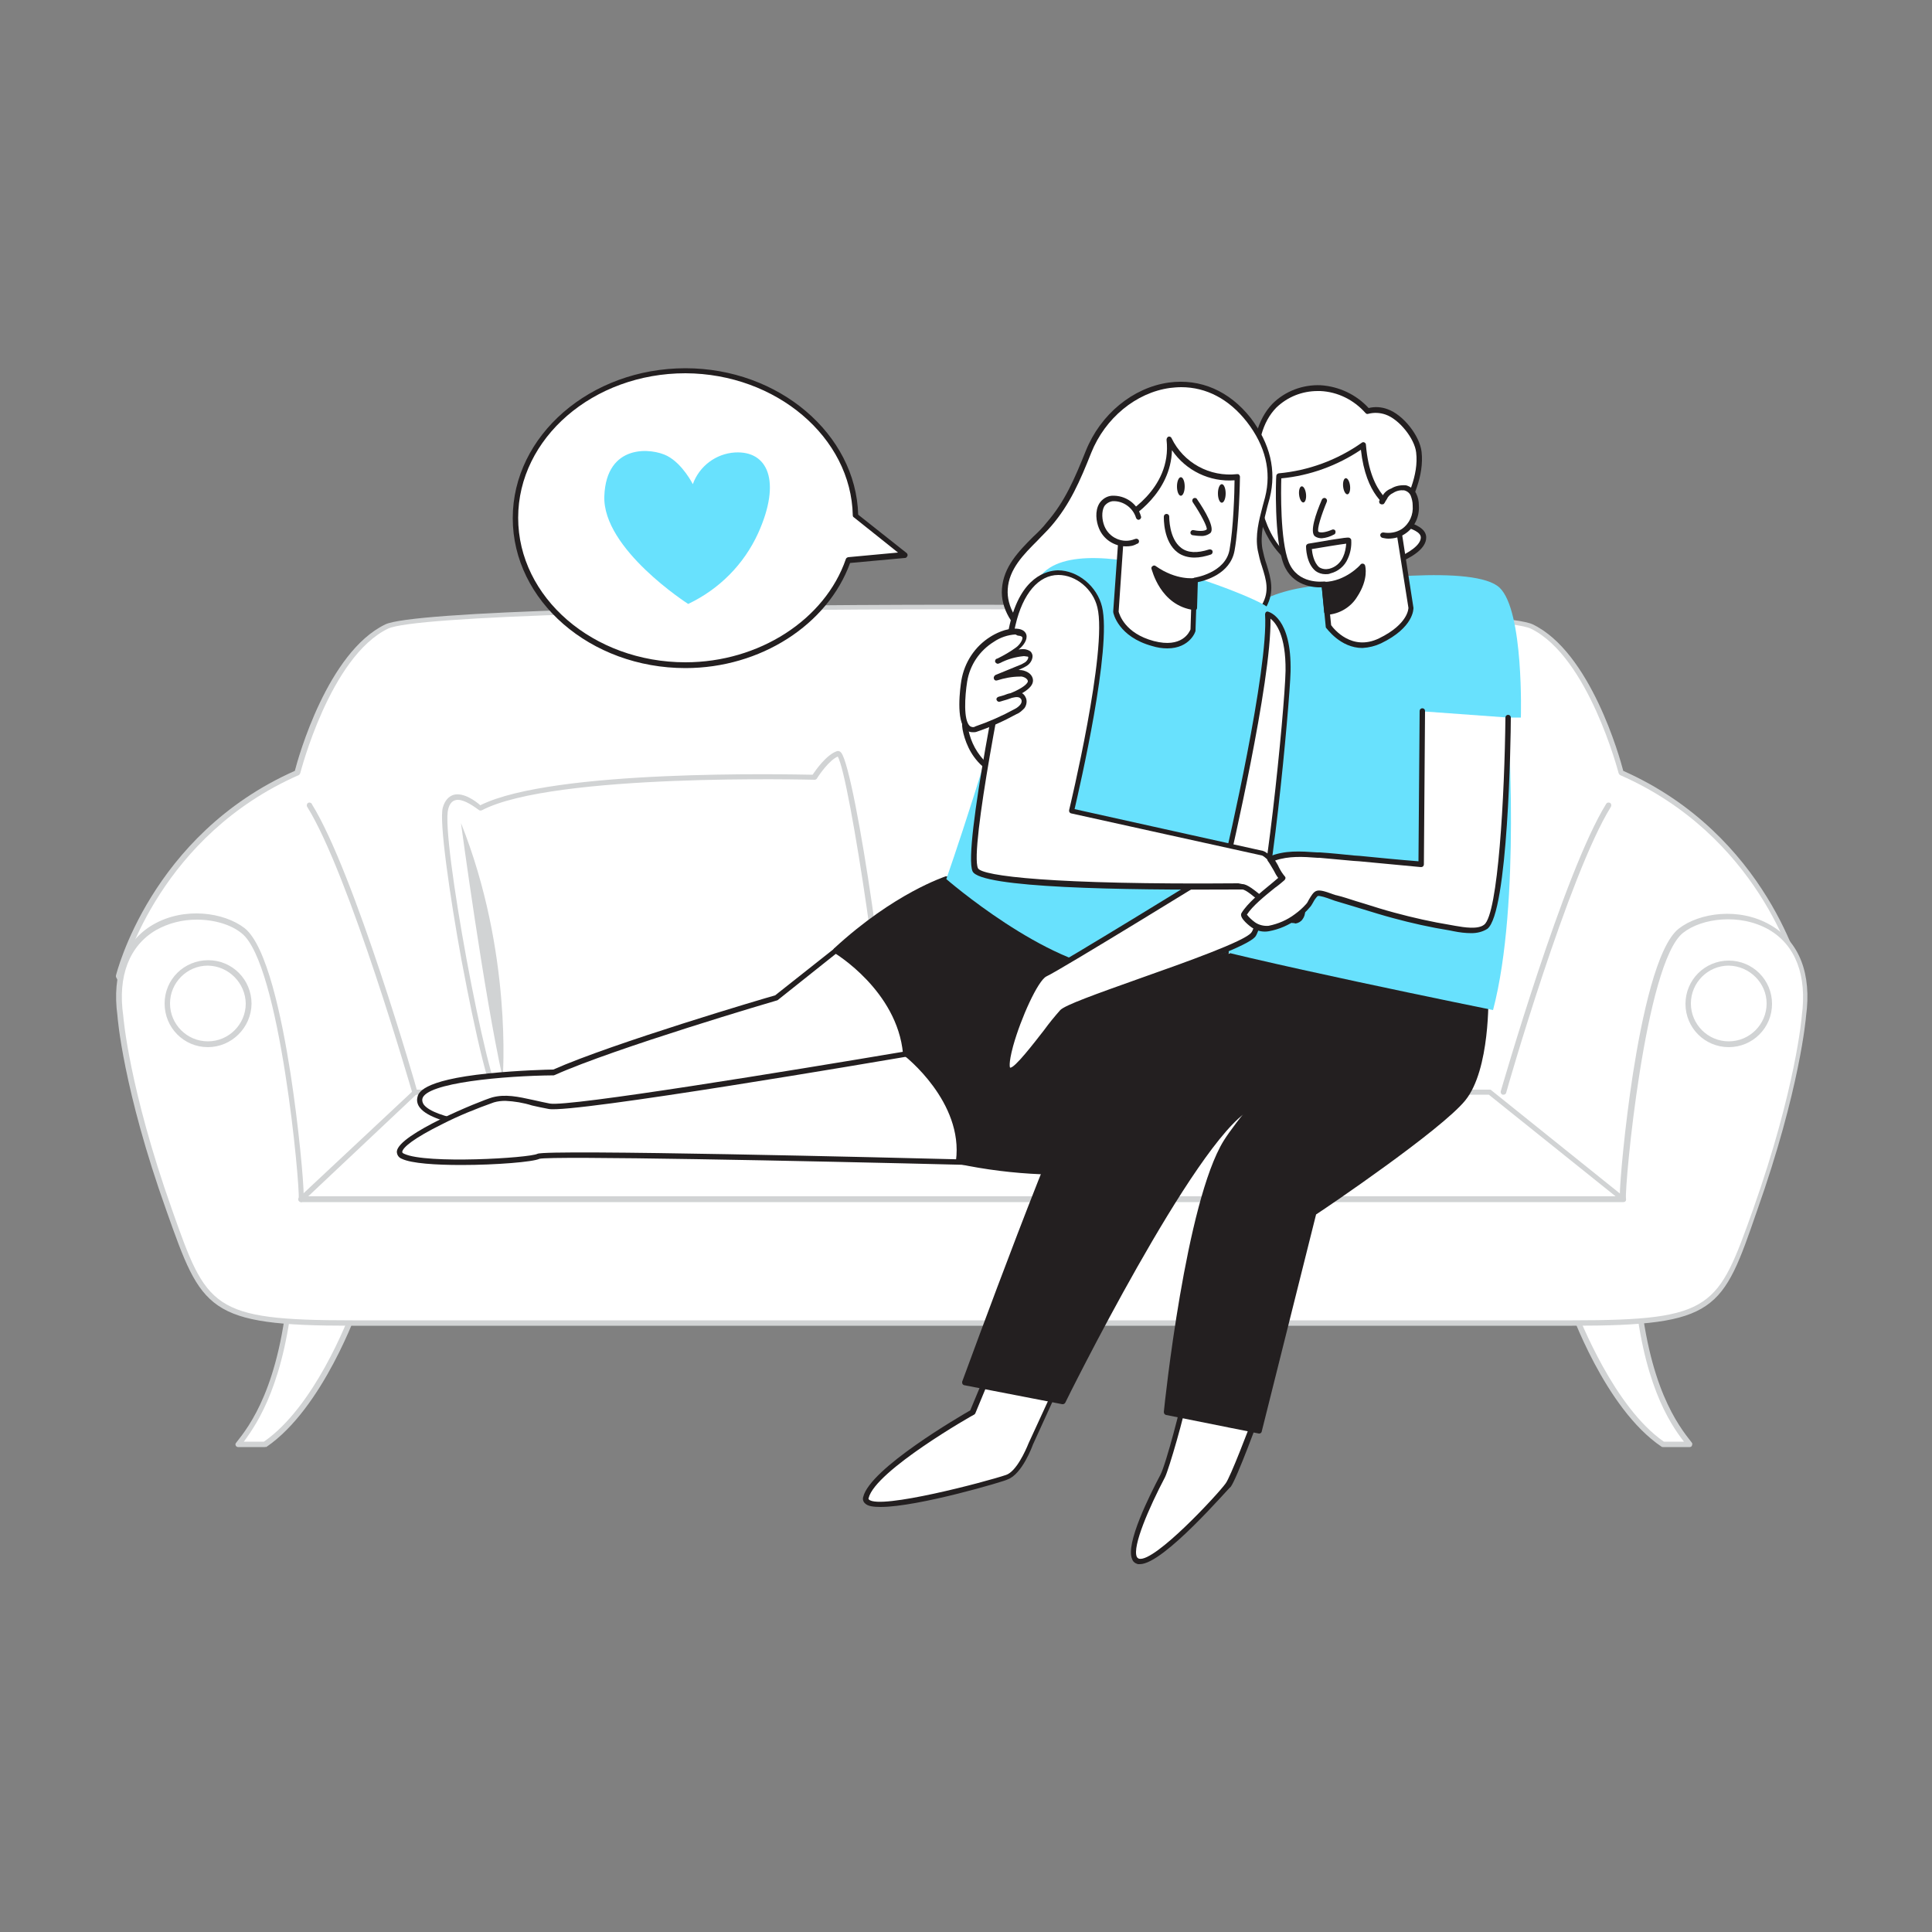 <svg transform="scale(1)" version="1.1" id="t8sMNAXJEg" xmlns="http://www.w3.org/2000/svg" xmlns:xlink="http://www.w3.org/1999/xlink" x="0px" y="0px" viewBox="0 0 500 500" xml:space="preserve" class="pbimage_pbimage__wrapper__image__0LEis false"><rect x="0" y="0" width="500" height="500" fill="#808080" stroke="none"/><title>Couple 2</title><style type="text/css"> .st0{fill:#FFFFFF;} .st1{fill:#D1D3D4;} .st2{fill:#231F20;} .st3{fill:#68E1FD;}
 .st3{fill:#68E1FD;}
 .st2{fill:#231F20;}
 .st1{fill:#D1D3D4;}
 .st0{fill:#FFFFFF;}</style><g id="Sofa"><path class="st0" d="M419.6,200c0,0-7.6-30.3-23.1-37.8c-14-6.8-282.5-6.8-296.4,0C84.6,169.7,77,200,77,200
		c-37.8,16.6-46.2,52.7-46.2,52.7l33.5,65.5h368l33.5-65.5C465.8,252.7,457.4,216.6,419.6,200z" fill="#FFFFFF"></path><path class="st1" d="M432.3,318.9h-368c-0.3,0-0.5-0.1-0.6-0.4L30.1,253c-0.1-0.1-0.1-0.3-0.1-0.5c0.1-0.4,8.9-36.4,46.3-53
		c0.9-3.5,8.5-30.7,23.4-37.9c13.9-6.8,283.2-6.8,297,0c14.9,7.2,22.5,34.4,23.4,37.9c37.4,16.6,46.2,52.7,46.3,53
		c0,0.2,0,0.3-0.1,0.5l-33.5,65.5C432.8,318.8,432.6,318.9,432.3,318.9z M64.7,317.5h367.2l33.2-64.9c-0.8-3.2-10.3-36.4-45.8-52
		c-0.2-0.1-0.3-0.3-0.4-0.5c-0.1-0.3-7.8-30.1-22.7-37.4c-13.8-6.7-282-6.7-295.8,0c-15,7.3-22.6,37.1-22.7,37.4
		c-0.1,0.2-0.2,0.4-0.4,0.5c-35.4,15.6-44.9,48.8-45.8,52L64.7,317.5z" fill="#D1D3D4"></path><path class="st1" d="M389.1,283.3c-0.1,0-0.1,0-0.2,0c-0.4-0.1-0.6-0.5-0.5-0.9c0.2-0.6,16.3-56.7,27.3-74.4c0.2-0.3,0.6-0.4,1-0.2
		c0.3,0.2,0.4,0.6,0.2,1l0,0c-10.9,17.5-27,73.4-27.1,74C389.7,283.1,389.5,283.3,389.1,283.3z" fill="#D1D3D4"></path><path class="st0" d="M430.4,373.8h6.9c-4.2-5.4-11.6-15.8-13.7-42l-17,5.7C406.6,337.4,415.8,363.8,430.4,373.8z" fill="#FFFFFF"></path><path class="st1" d="M437.3,374.5h-6.9c-0.1,0-0.3,0-0.4-0.1c-14.7-9.9-23.7-35.6-24.1-36.7c-0.1-0.4,0.1-0.8,0.4-0.9c0,0,0,0,0,0
		l17-5.7c0.4-0.1,0.8,0.1,0.9,0.4c0,0.1,0,0.1,0,0.2c2.2,27.2,10.2,37.3,13.6,41.6c0.2,0.2,0.2,0.5,0.1,0.7
		C437.9,374.3,437.6,374.5,437.3,374.5z M430.6,373.1h5.2c-3.8-4.9-10.8-15.5-12.9-40.3l-15.5,5.1
		C409.1,342,417.8,364.2,430.6,373.1z" fill="#D1D3D4"></path><path class="st0" d="M68.5,373.8h-6.9c4.2-5.4,11.6-15.8,13.7-42l17,5.7C92.3,337.4,83.2,363.8,68.5,373.8z" fill="#FFFFFF"></path><path class="st1" d="M68.5,374.5h-6.9c-0.3,0-0.5-0.2-0.6-0.4c-0.1-0.2-0.1-0.5,0.1-0.7c3.4-4.3,11.4-14.4,13.6-41.6
		c0-0.4,0.4-0.7,0.7-0.6c0.1,0,0.1,0,0.2,0l17,5.7c0.2,0.1,0.3,0.2,0.4,0.4c0.1,0.2,0.1,0.4,0,0.5c-0.4,1.1-9.4,26.7-24.1,36.7
		C68.8,374.4,68.7,374.5,68.5,374.5z M63.1,373.1h5.2c12.9-8.9,21.6-31,23.1-35.2L76,332.7C73.8,357.6,66.8,368.1,63.1,373.1z" fill="#D1D3D4"></path><path class="st0" d="M435,240.9c-10.5,8.2-15.5,67.9-15,69.5H78c0.5-1.6-4.5-61.3-15-69.5c-9.7-7.6-35.5-4.7-31.8,22.1
		c0,0,1.3,18.4,12.6,50.3c9.2,25.8,10.5,29.2,47.4,29.2h315.7c36.8,0,38.2-3.4,47.4-29.2c11.3-31.8,12.6-50.2,12.6-50.2
		C470.6,236.1,444.8,233.3,435,240.9z" fill="#FFFFFF"></path><path class="st1" d="M406.9,343.1H91.1c-37.5,0-38.9-4-48-29.7c-11.3-31.6-12.7-50.3-12.7-50.5c-1.5-10.9,1.8-19.3,9.2-23.6
		c8.1-4.7,18.4-3.2,23.7,0.9c5.7,4.5,9.6,22.9,11.9,37.7c2.1,13.6,3.4,27.9,3.4,31.7h340.6c0-3.8,1.3-18.1,3.4-31.7
		c2.3-14.7,6.2-33.2,11.9-37.6l0,0c5.3-4.1,15.6-5.6,23.7-0.9c7.5,4.3,10.7,12.7,9.2,23.6c0,0.1-1.5,18.8-12.7,50.4
		C445.8,339.2,444.4,343.1,406.9,343.1z M50.9,238c-3.7,0-7.3,0.9-10.5,2.7c-6.9,4-10,11.9-8.5,22.2c0,0.2,1.5,18.8,12.6,50.1
		c9,25.5,10.2,28.7,46.7,28.7h315.8c36.5,0,37.6-3.3,46.7-28.7c11.1-31.4,12.6-49.9,12.6-50.1c1.4-10.4-1.6-18.3-8.5-22.3
		c-7.5-4.3-17.4-3-22.2,0.8c-9.9,7.7-15.2,65.9-14.8,68.8c0.1,0.2,0,0.4-0.1,0.6c-0.1,0.2-0.3,0.3-0.6,0.3H78
		c-0.2,0-0.4-0.1-0.6-0.3c-0.1-0.2-0.2-0.4-0.1-0.6c0.4-2.8-4.8-61-14.8-68.7C59.8,239.3,55.5,238,50.9,238z" fill="#D1D3D4"></path><circle class="st0" cx="447.4" cy="259.8" r="10.5" fill="#FFFFFF"></circle><path class="st1" d="M447.4,271c-6.2,0-11.2-5-11.2-11.2c0-6.2,5-11.2,11.2-11.2c6.2,0,11.2,5,11.2,11.2
		C458.6,266,453.6,271,447.4,271z M447.4,249.9c-5.4,0-9.8,4.4-9.8,9.8c0,5.4,4.4,9.8,9.8,9.8c5.4,0,9.8-4.4,9.8-9.8c0,0,0,0,0,0
		C457.2,254.4,452.8,250,447.4,249.9L447.4,249.9z" fill="#D1D3D4"></path><circle class="st0" cx="53.8" cy="259.8" r="10.5" fill="#FFFFFF"></circle><path class="st1" d="M53.8,271c-6.2,0-11.2-5-11.2-11.3c0-6.2,5-11.2,11.3-11.2c6.2,0,11.2,5,11.2,11.3c0,0,0,0,0,0
		C65,266,59.9,271,53.8,271z M53.8,249.9c-5.4,0-9.8,4.4-9.8,9.8s4.4,9.8,9.8,9.8c5.4,0,9.8-4.4,9.8-9.8c0,0,0,0,0,0
		C63.5,254.4,59.2,250,53.8,249.9L53.8,249.9z" fill="#D1D3D4"></path><path class="st1" d="M420,311c-0.2,0-0.3-0.1-0.4-0.2l-34.3-27.5H107.7l-29.3,27.6c-0.3,0.3-0.7,0.3-1,0s-0.3-0.7,0-1l29.6-27.7
		c0.1-0.1,0.3-0.2,0.5-0.2h278.1c0.2,0,0.3,0.1,0.4,0.2l34.5,27.7c0.3,0.2,0.4,0.7,0.1,1C420.5,310.9,420.3,311,420,311L420,311z" fill="#D1D3D4"></path><path class="st1" d="M107.4,283.3c-0.3,0-0.6-0.2-0.7-0.5c-0.2-0.6-16.3-56.5-27.2-74c-0.2-0.3-0.1-0.8,0.2-1c0,0,0,0,0,0
		c0.3-0.2,0.7-0.1,1,0.2c0,0,0,0,0,0.1c11,17.6,27.2,73.8,27.3,74.4c0.1,0.4-0.1,0.8-0.5,0.9C107.6,283.3,107.5,283.3,107.4,283.3z" fill="#D1D3D4"></path></g><g id="Character_Male"><path class="st0" d="M306.7,360.8c0.3,0.7-4.3,18.3-5.8,21.2s-11,21-6.2,22.1s21.5-17.6,23.1-19.7s8.1-20,8.1-20L306.7,360.8z"></path><path class="st2" d="M295,404.8c-0.2,0-0.4,0-0.5,0c-0.7-0.2-1.3-0.6-1.5-1.3c-1.8-3.9,4.5-16.5,7.3-21.8
		c1.5-2.8,5.7-19.2,5.8-20.7c0-0.2,0-0.4,0.2-0.6c0.2-0.2,0.4-0.3,0.7-0.2l19.2,3.6c0.2,0,0.4,0.2,0.5,0.3c0.1,0.2,0.1,0.4,0,0.6
		c-0.7,1.8-6.6,18-8.2,20.1C318.1,384.9,301.2,404.8,295,404.8z M307.3,361.6c-0.6,4.2-4.8,18.7-5.8,20.7
		c-4.1,7.8-8.5,17.9-7.3,20.6c0.1,0.2,0.3,0.4,0.6,0.5c4.1,0.9,20.4-16.7,22.4-19.5c1.2-1.6,5.8-13.6,7.8-19L307.3,361.6z"></path><path class="st0" d="M251.7,365.5c0,0-25.8,14.6-27.6,22.1c-1.3,5.6,32.9-4,36.5-5.2s6.2-8.6,6.2-8.6l8.3-18.2L259,348L251.7,365.5
		z"></path><path class="st2" d="M227.9,390c-1.9,0-3.3-0.2-4-0.9c-0.5-0.4-0.7-1.1-0.5-1.7c1.8-7.4,25.1-20.9,27.7-22.4l7.2-17.3
		c0.2-0.4,0.6-0.5,0.9-0.4c0,0,0,0,0,0l16.1,7.5c0.3,0.2,0.5,0.6,0.3,0.9l-8.3,18.2c-0.1,0.3-2.8,7.7-6.6,9
		C260.5,383.2,237.7,390,227.9,390z M259.4,348.9l-7,16.9c-0.1,0.1-0.2,0.3-0.3,0.3c-0.3,0.1-25.6,14.5-27.3,21.6
		c-0.1,0.2,0,0.3,0.1,0.4c2.9,2.6,30.2-4.6,35.5-6.4c2.6-0.9,5-6.2,5.8-8.2l8.1-17.6L259.4,348.9z M251.7,365.5L251.7,365.5z"></path><path class="st2" d="M320,246.4c0,0-31.5,21.1-37.9,30.6s-32.4,80.9-32.4,80.9l25.3,4.9c0,0,33.5-67.8,48-76s46.5-38.3,46.5-38.3
		L320,246.4z"></path><path class="st2" d="M275,363.4h-0.1l-25.3-4.9c-0.2,0-0.4-0.2-0.5-0.3c-0.1-0.2-0.1-0.4-0.1-0.6c1.1-2.9,26.1-71.6,32.5-81.1
		s36.8-29.9,38.1-30.7c0.1-0.1,0.3-0.1,0.4-0.1l49.5,2c0.4,0,0.7,0.3,0.7,0.7c0,0.2-0.1,0.4-0.2,0.5c-0.3,0.3-32.2,30.3-46.6,38.4
		c-14.2,8-47.4,75-47.7,75.7C275.5,363.3,275.3,363.4,275,363.4z M250.6,357.4l24,4.6c3.3-6.6,34-67.9,48.1-75.8
		c12.7-7.1,39.1-31.5,45.1-37.1l-47.6-1.9c-2.6,1.8-31.5,21.4-37.5,30.2S253.5,349.6,250.6,357.4L250.6,357.4z"></path><path class="st2" d="M384.6,256.9c0,0,0.5,19.4-5.9,27.3S340,313.8,340,313.8l-14.2,56.5l-24-4.8c0,0,5.6-54,15.4-69.9
		c6.2-10,37-44.3,37-44.3L384.6,256.9z"></path><path class="st2" d="M325.9,371h-0.1l-24-4.8c-0.4-0.1-0.6-0.4-0.6-0.8c0.2-2.2,5.7-54.4,15.5-70.2c6.2-9.9,35.9-43,37.1-44.4
		c0.2-0.2,0.4-0.3,0.6-0.2l30.2,5.7c0.3,0.1,0.6,0.3,0.6,0.7c0,0.8,0.5,19.8-6,27.8c-6.2,7.6-35.5,27.5-38.6,29.5l-14.1,56.3
		C326.4,370.8,326.2,371,325.9,371z M302.6,364.9l22.7,4.6l14-55.9c0-0.2,0.1-0.3,0.3-0.4c0.3-0.2,32.3-21.7,38.5-29.4
		c5.5-6.9,5.7-23.1,5.7-26.3l-29.3-5.5c-3,3.4-30.9,34.6-36.7,43.9C308.8,310.6,303.3,358.8,302.6,364.9L302.6,364.9z"></path><path class="st3" d="M317.3,162.1c0,0,6-7.7,19.7-10s44.8-6,51.1,0s5.5,33.6,5.5,33.6h-3.4c0,0,3.5,47.9-3.8,75.7
		c0,0-66.3-13.4-82.4-18.5C304,243,311.9,169.7,317.3,162.1z"></path><path class="st0" d="M358.9,106.7c-1.6-0.6-3.3-0.7-4.9-0.2c-3.1-3.5-7.5-5.7-12.2-5.9c-4.5-0.3-8.8,1.4-12,4.6
		c-4.5,4.6-5.3,11.7-5.1,18.2c0.3,8.9,3.4,19.3,11.9,23.5c7.9,3.9,17.5,1.4,25.4-1.8c2-0.8,6.5-3.1,6.4-5.8
		c-0.1-2.5-4.6-3.2-6.4-4.2c2.7-5.4,6-11.7,5.2-17.9C366.7,113.1,362.6,108,358.9,106.7z"></path><path class="st2" d="M345.8,149.4c-3.3,0.1-6.5-0.7-9.4-2.1c-7.3-3.6-11.9-12.7-12.3-24.1c-0.3-8.7,1.4-14.7,5.2-18.7
		c3.3-3.3,7.9-5,12.5-4.8c4.7,0.3,9.2,2.4,12.4,5.9c1.6-0.4,3.3-0.3,4.9,0.3l0,0c4,1.4,8.3,6.8,8.8,11c0.7,6.2-2.2,12.2-5,17.6
		l1.1,0.4c2.2,0.8,5,1.8,5.1,4.1c0.1,3.3-4.7,5.6-6.8,6.5C356,148.2,350.5,149.4,345.8,149.4z M341,101.2c-4,0-7.8,1.5-10.7,4.3
		c-3.6,3.7-5.1,9.3-4.9,17.7c0.1,4.1,1.3,17.9,11.5,22.9c6.2,3.1,14.3,2.5,24.8-1.8c2.8-1.2,6-3.2,6-5.2c0-1.4-2.3-2.2-4.1-2.8
		c-0.7-0.2-1.3-0.5-1.9-0.8c-0.3-0.2-0.5-0.6-0.3-0.9c0,0,0,0,0,0l0.1-0.3c2.7-5.3,5.7-11.3,5-17.2c-0.4-3.6-4.4-8.6-7.9-9.8l0,0
		c-1.4-0.5-3-0.6-4.5-0.2c-0.3,0.1-0.5,0-0.7-0.2c-3-3.4-7.2-5.5-11.7-5.7C341.5,101.2,341.2,101.2,341,101.2z"></path><path class="st0" d="M342.8,151.2l1,10.8c0,0,5.2,7.8,13.4,3.8s8-8.5,8-8.5l-4-25.8c0,0-7.2-2-8.3-16.4c-6.4,4.6-14,7.3-21.8,8
		c0,0-0.6,16,1.9,22.5S342.8,151.2,342.8,151.2z"></path><path class="st2" d="M352.6,167.7c-5.8,0-9.3-5.2-9.4-5.2c-0.1-0.1-0.1-0.2-0.1-0.3l-1-10.2c-2,0.1-7.7-0.3-9.9-6
		c-2.5-6.5-2-22.1-1.9-22.8c0-0.4,0.3-0.6,0.6-0.7c7.7-0.7,15.1-3.4,21.5-7.9c0.2-0.2,0.5-0.2,0.7-0.1c0.2,0.1,0.4,0.3,0.4,0.6
		c1.1,13.6,7.8,15.7,7.8,15.8c0.3,0.1,0.5,0.3,0.5,0.6l4,25.8c0,0.3,0.1,5.1-8.4,9.2C355.9,167.2,354.3,167.6,352.6,167.7z
		 M344.5,161.8c0.7,1,5.4,6.8,12.4,3.4c7.6-3.7,7.6-7.8,7.6-7.9l-4-25.3c-1.6-0.7-7-3.8-8.3-15.6c-6.1,4.1-13.2,6.7-20.6,7.4
		c-0.1,3-0.3,16,1.9,21.6c2.3,5.9,8.8,5.1,9.1,5.1c0.2,0,0.4,0,0.5,0.1c0.2,0.1,0.3,0.3,0.3,0.5L344.5,161.8z"></path><path class="st0" d="M357.9,138.6c1.8,0.4,3.7,0,5.3-1.1c2.2-1.5,3.4-4.1,3.2-6.7c0-1-0.2-1.9-0.6-2.8c-0.4-0.9-1.2-1.5-2.1-1.8
		c-1.2-0.1-2.3,0.1-3.3,0.7c-1.6,0.7-1.6,1.6-2.6,2.8c0.1-0.1,0.2-0.4,0.3-0.6"></path><path class="st2" d="M359.3,139.4c-0.5,0-1-0.1-1.5-0.2c-0.4-0.1-0.6-0.4-0.6-0.8c0,0,0,0,0,0c0.1-0.4,0.4-0.6,0.8-0.6
		c1.7,0.3,3.4,0,4.8-0.9c2-1.4,3-3.7,2.8-6.1c0-0.9-0.2-1.7-0.5-2.5c-0.3-0.7-0.9-1.2-1.7-1.4c-1-0.1-2,0.1-2.9,0.7
		c-0.7,0.3-1.3,0.9-1.6,1.6c-0.2,0.3-0.4,0.6-0.6,1l-0.1,0.1c-0.2,0.3-0.7,0.3-1,0.1c0,0,0,0,0,0c-0.3-0.2-0.4-0.7-0.1-1
		c0,0,0,0,0,0l0,0c0,0,0,0,0-0.1c0.1-0.2,0.2-0.3,0.3-0.5c0-0.1,0.1-0.1,0.2-0.1l0.1-0.2c0.5-1,1.3-1.7,2.4-2.1
		c1.1-0.7,2.5-0.9,3.8-0.8c1.1,0.3,2.1,1.1,2.6,2.1c0.5,1,0.7,2,0.7,3.1c0.2,2.9-1.1,5.7-3.5,7.3C362.4,139,360.8,139.4,359.3,139.4
		z"></path><path class="st2" d="M343.5,158.4c0,0,4.2,0.1,7.2-4.4s2-7.5,2-7.5s-4,4.6-9.9,4.7L343.5,158.4z"></path><path class="st2" d="M343.5,159.1L343.5,159.1c-0.4,0-0.7-0.3-0.8-0.6l-0.7-7.2c0-0.2,0.1-0.4,0.2-0.5c0.1-0.1,0.3-0.2,0.5-0.2
		c5.5-0.1,9.4-4.4,9.4-4.5c0.2-0.2,0.4-0.3,0.7-0.2c0.2,0,0.4,0.2,0.5,0.5c0,0.1,1,3.4-2.1,8.1C349.6,157.1,346.7,158.9,343.5,159.1
		z M343.5,151.9l0.5,5.8c2.5-0.4,4.7-1.8,6-4c1.2-1.6,1.9-3.6,2.1-5.6C349.8,150.2,346.7,151.5,343.5,151.9L343.5,151.9z"></path><path class="st2" d="M342.1,139.3c-0.6,0-1.2-0.1-1.8-0.5c-1.4-1.1,0.2-5.8,1.8-9.5c0.2-0.4,0.6-0.5,0.9-0.4
		c0.4,0.2,0.5,0.6,0.4,0.9l0,0c-1.5,3.6-2.6,7.2-2.2,7.8c0.7,0.5,2.6-0.1,3.5-0.5c0.4-0.2,0.8,0,0.9,0.3s0,0.8-0.3,0.9
		C344.2,138.9,343.2,139.2,342.1,139.3z"></path><path class="st2" d="M343,148.6c-0.9,0-1.8-0.3-2.5-0.8c-2.5-2-2.5-6.2-2.5-6.4c0-0.3,0.2-0.6,0.6-0.7c10.5-1.8,10.5-1.7,10.8-1.4
		c0.2,0.1,0.3,0.3,0.3,0.5l0,0c0.1,1.6-0.2,3.3-0.9,4.8c-0.8,1.9-2.5,3.3-4.5,3.8C343.9,148.6,343.5,148.6,343,148.6z M339.5,142.1
		c0.1,1.1,0.5,3.5,1.9,4.7c0.8,0.5,1.7,0.6,2.6,0.4c1.6-0.4,2.9-1.5,3.6-3.1c0.5-1.1,0.7-2.2,0.8-3.4
		C346.7,140.9,342.5,141.6,339.5,142.1z"></path><ellipse class="st2" transform="matrix(0.994 -0.109 0.109 0.994 -11.931 37.461)" cx="337.1" cy="128" rx="0.9" ry="2.1"></ellipse><ellipse class="st2" transform="matrix(0.994 -0.109 0.109 0.994 -11.634 38.684)" cx="348.5" cy="125.9" rx="0.9" ry="2.1"></ellipse><path class="st0" d="M249.7,187.2c-0.1,0.2,1.2,14,14.8,13.8l8.3-27.5C272.7,173.6,251.6,183.9,249.7,187.2z"></path><path class="st2" d="M264.2,201.8c-7.2,0-11-3.9-12.9-7.1s-2.6-7.2-2.2-7.7l0,0c2-3.4,21.1-12.8,23.3-13.9c0.2-0.1,0.5-0.1,0.8,0.1
		c0.2,0.2,0.3,0.5,0.2,0.7l-8.3,27.5c-0.1,0.3-0.4,0.5-0.7,0.5H264.2z M250.4,187.5c0.4,3.4,1.8,6.6,4.2,9.2
		c2.5,2.5,5.9,3.8,9.4,3.8l7.7-25.4C263.4,179,252,185.2,250.4,187.5L250.4,187.5z"></path></g><g id="Pillow"><path class="st0" d="M210.7,201.2c0,0-67.6-1.9-86.4,8c0,0-7.1-6.6-9,0s10.8,77.8,14.6,76.4c2.4-0.9,4.7-2.2,6.8-3.7
		c0,0,58.7-2,82.3-11c0,0,7.1,6.3,9.5,2.1s-8.8-78.8-11.7-77.9S210.7,201.2,210.7,201.2z"></path><path class="st1" d="M129.8,286.3c-0.3,0-0.6-0.1-0.8-0.4c-3.1-2.9-8.5-31.8-9.6-37.6c-3-16.5-5.8-35.8-4.8-39.3
		c0.5-1.8,1.5-2.9,2.8-3.3c2.6-0.7,5.8,1.7,6.9,2.7c18.8-9.4,79.9-8,86-7.9c0.8-1.2,3.6-5.2,6.3-6.1c0.4-0.1,0.8,0,1.1,0.4
		c3.7,4.5,13.8,74.2,11.4,78.5c-0.5,0.9-1.4,1.6-2.5,1.8c-2.9,0.5-6.7-2.5-7.8-3.4c-22.9,8.5-78,10.8-82,10.9
		c-2.1,1.5-4.4,2.8-6.8,3.7C130,286.2,129.9,286.3,129.8,286.3z M118.5,207c-0.2,0-0.4,0-0.7,0.1c-0.8,0.2-1.5,1-1.8,2.3
		c-2,6.8,10.1,72.1,13.9,75.4c2.3-0.9,4.5-2.1,6.4-3.6c0.1-0.1,0.3-0.1,0.4-0.1c0.6,0,58.9-2.1,82.1-11c0.2-0.1,0.5-0.1,0.7,0.1
		c1.2,1,4.8,3.7,7,3.3c0.6-0.1,1.1-0.5,1.4-1c2-3.5-8-71.8-11.1-76.7c-2.1,0.9-4.6,4.4-5.4,5.7c-0.1,0.2-0.4,0.3-0.6,0.3
		c-0.7,0-67.6-1.8-86.1,7.9c-0.3,0.1-0.6,0.1-0.8-0.1C122.9,208.9,120.4,207,118.5,207z"></path><path class="st1" d="M119.3,213c0,0,5.9,44.1,10.8,66C130.1,279,132.7,246.5,119.3,213z"></path></g><g id="Character_Female"><path class="st0" d="M216.2,246l-15.4,12.2c0,0-41.8,12.2-57.6,19.3c0,0-33.5,0.4-34.7,6.7s22.9,7.9,22.9,7.9l127.3-13
		C258.8,279.1,250.3,245,216.2,246z"></path><path class="st2" d="M131.6,292.8c-0.9,0-19.2-1.3-22.9-6.1c-0.6-0.7-0.9-1.7-0.7-2.6c0.2-1.1,0.8-4.5,18.4-6.3
		c7.8-0.8,15.7-1,16.8-1c15.3-6.8,54.8-18.5,57.4-19.2l15.3-12.1c0.1-0.1,0.3-0.1,0.4-0.1c34.2-1.1,43.2,33.3,43.3,33.6
		c0,0.2,0,0.4-0.1,0.6c-0.1,0.2-0.3,0.3-0.5,0.3L131.6,292.8z M216.5,246.7l-15.2,12.1c-0.1,0.1-0.2,0.1-0.2,0.1
		c-0.4,0.1-41.9,12.3-57.5,19.3c-0.1,0-0.2,0.1-0.3,0.1c-12.7,0.1-33.2,1.9-34,6.1c-0.1,0.5,0.1,1.1,0.4,1.5
		c2.8,3.6,16.7,5.2,21.8,5.6l126.4-12.9C256.4,273.5,246.6,245.9,216.5,246.7L216.5,246.7z M200.9,258.2L200.9,258.2z"></path><path class="st0" d="M234.4,272.7c0,0-85.9,14.7-92.2,13.5s-10.2-2.8-14.6-1.6s-29.2,11.8-23.2,14.6s32.7,1.2,35.1,0
		s112,1.5,112,1.5S258.4,275.3,234.4,272.7z"></path><path class="st2" d="M119.4,301.5c-6.6,0-12.9-0.4-15.4-1.6c-0.8-0.3-1.3-1-1.3-1.9c0.4-4.5,21.6-13.1,24.7-14
		c3.4-0.9,6.6-0.2,10.7,0.7c1.3,0.3,2.7,0.6,4.2,0.9c4.9,0.9,62.3-8.5,92-13.5h0.2c6.9,0.8,12,3.5,15.1,8c5.8,8.5,2.6,20.4,2.4,20.9
		c-0.1,0.3-0.4,0.5-0.7,0.5c-43.4-1.1-109-2.4-111.7-1.6C138,300.7,128.4,301.5,119.4,301.5z M130.8,284.9c-1,0-2,0.1-3,0.4
		c-4.5,1.6-9,3.4-13.3,5.6c-7.5,3.7-10.3,6.1-10.4,7.2c0,0.1,0,0.3,0.5,0.5c5.7,2.7,32.4,1.1,34.5,0c2.4-1.2,92.1,1,111.7,1.5
		c0.5-2.4,2.4-12.2-2.4-19.2c-2.8-4.2-7.6-6.7-14-7.4c-4.7,0.8-86.1,14.7-92.4,13.5c-1.6-0.3-3-0.6-4.3-0.9
		C135.5,285.4,133.1,285,130.8,284.9z"></path><path class="st2" d="M244.9,227.5c0,0-12.9,3.9-28.6,18.5c0,0,16.6,9.9,18.1,26.7c0,0,15.8,12.1,13.7,27.9c0,0,39.3,9.2,53.8-5.9
		s15.4-48.2,15.4-48.2L244.9,227.5z"></path><path class="st2" d="M273.1,304c-1.2,0-2.4,0-3.6-0.1c-7.3-0.3-14.5-1.2-21.6-2.7c-0.4-0.1-0.6-0.4-0.5-0.8
		c2-15.2-13.2-27.1-13.4-27.2c-0.2-0.1-0.3-0.3-0.3-0.5c-1.5-16.3-17.6-26-17.8-26.1c-0.2-0.1-0.3-0.3-0.3-0.5
		c0-0.2,0.1-0.4,0.2-0.6c15.7-14.5,28.8-18.6,28.9-18.7c0.1,0,0.3,0,0.4,0l72.4,18.9c0.3,0.1,0.5,0.4,0.5,0.7
		c0,1.4-1.1,33.5-15.6,48.7C296.7,301,286.8,304,273.1,304z M248.8,300c5,1.1,39.4,7.8,52.5-5.9s15-42.8,15.2-47.2l-71.7-18.7
		c-1.6,0.5-13.4,4.8-27.5,17.7c3.3,2.2,16.1,11.7,17.7,26.4C237.1,274,250.3,285.2,248.8,300z"></path><path class="st0" d="M323.2,108.7c-12.6-16.5-34.6-9-41.5,8.3c-2.7,6.9-5.3,13.1-10.2,18.7c-4.3,5.1-11,9.4-11.5,16.7
		c-0.3,5.1,2.9,9.9,7.2,12.6s9.5,3.7,14.5,4.1c11.3,1,22.7-0.5,33.4-4.2c4.4-1.5,9.5-4,11.9-8.2c3-5.1,0-9.2-1-14.6
		c-0.8-4.4,0.8-9,1.8-13.4C329.7,121.5,327.7,114.7,323.2,108.7z"></path><path class="st2" d="M288.5,170.1c-2.3,0-4.6-0.1-6.8-0.3c-4.4-0.4-10.1-1.2-14.9-4.2s-7.9-8.3-7.5-13.2c0.4-5.7,4.3-9.7,8.1-13.5
		c1.3-1.2,2.5-2.4,3.5-3.7c4.7-5.4,7.2-11.3,10.1-18.5c3.8-9.5,12.2-16.4,21.5-17.7c8.2-1.1,15.7,2.2,21.2,9.2l0,0
		c5,6.6,6.7,13.5,4.9,20.7c-0.2,0.7-0.4,1.5-0.6,2.2c-0.9,3.6-1.9,7.3-1.3,10.9c0.3,1.4,0.6,2.7,1.1,4.1c1.1,3.6,2.1,7-0.1,11
		c-2,3.5-6.1,6.4-12.3,8.5C306.8,168.6,297.7,170.1,288.5,170.1z M305.7,100.2c-1,0-2,0.1-2.9,0.2c-8.8,1.2-16.8,7.8-20.4,16.8
		c-2.9,7.3-5.5,13.3-10.3,18.9c-1.1,1.3-2.4,2.5-3.6,3.8c-3.6,3.6-7.4,7.4-7.7,12.6c-0.3,4.4,2.4,9.1,6.9,12s10,3.6,14.2,4
		c11.2,0.9,22.5-0.5,33.2-4.1c5.8-2,9.7-4.7,11.5-7.9c2-3.5,1.1-6.4,0-9.9c-0.5-1.4-0.8-2.8-1.1-4.2c-0.7-3.9,0.3-7.7,1.3-11.5
		c0.2-0.7,0.4-1.4,0.6-2.2c1.7-6.7,0.1-13.3-4.7-19.5C318.1,103.3,312.2,100.2,305.7,100.2z"></path><path class="st3" d="M328,157.2c-0.1-1.6-55.2-24.7-60.5-4.6c-11,42.1-22.6,74.9-22.6,74.9s25.9,22.5,44.6,23.6
		c9.5,0.7,19-1,27.7-4.7C317.3,246.4,330.9,200.2,328,157.2z"></path><path class="st0" d="M328.1,158.9c0,0,5.5,1.2,5.2,14.8c-0.2,9.6-5.5,64.2-9.1,68.3s-46.6,17.2-49.5,20s-11.5,16-13.9,14.9
		s5.6-23,9.5-24.8s46.8-28.3,46.8-28.3S329,174,328.1,158.9z"></path><path class="st2" d="M261.2,277.7c-0.2,0-0.4,0-0.6-0.1c-0.8-0.4-0.8-1.5-0.8-1.9c0-4.9,6.6-22.4,10.4-24.2s43-25.9,46.5-28.1
		c1-4.1,11.6-50.1,10.7-64.4c0-0.2,0.1-0.4,0.2-0.6c0.2-0.1,0.4-0.2,0.6-0.1c0.2,0.1,6.1,1.5,5.8,15.5c-0.2,8-5.3,64.2-9.2,68.7
		c-2,2.2-13.3,6.4-29.1,12.1c-9.4,3.4-19.2,6.9-20.4,8c-1.4,1.6-2.8,3.3-4.1,5C266.4,273.7,263.2,277.7,261.2,277.7z M328.8,160.1
		c0.3,16.3-10.4,61.9-10.8,63.9c0,0.2-0.2,0.3-0.3,0.4c-1.8,1.1-43,26.5-46.9,28.3c-2.2,1.1-6.6,10.8-8.6,18
		c-1.3,4.8-0.8,5.6-0.8,5.6c1.1,0.3,6.3-6.5,8.8-9.7c1.3-1.8,2.7-3.5,4.2-5.2c1.3-1.3,8.8-4,20.9-8.3c11.9-4.2,26.7-9.5,28.5-11.7
		c3.3-3.8,8.7-57.6,8.9-67.8C332.8,164.4,330.2,161.2,328.8,160.1z M317.3,223.8L317.3,223.8z"></path><path class="st0" d="M309.3,150.2l-0.4,12.8c0,0-1.9,5.8-10.4,3.5s-9.6-8.2-9.6-8.2l1.7-23.9c0,0,13.6-6.8,12.1-20.6
		c0,0,4.9,11,17.7,9.7c0,0-0.1,12.3-1.4,18.9S309.3,150.2,309.3,150.2z"></path><path class="st2" d="M302.1,167.8c-1.3,0-2.6-0.2-3.9-0.6c-8.8-2.4-10.1-8.5-10.1-8.8c0-0.1,0-0.1,0-0.2l1.7-23.9
		c0-0.2,0.2-0.5,0.4-0.6c0.1-0.1,13.2-6.8,11.7-19.9c0-0.3,0.2-0.7,0.5-0.8c0.3-0.1,0.7,0.1,0.8,0.4c3.1,6.4,9.9,10.1,17,9.3
		c0.2,0,0.4,0,0.5,0.2c0.1,0.1,0.2,0.3,0.2,0.5c0,0.5-0.2,12.5-1.4,19.1c-1.1,6.1-7.7,7.8-9.7,8.2l-0.4,12.3c0,0.1,0,0.1,0,0.2
		C309.5,163.3,308,167.8,302.1,167.8z M289.5,158.3c0.2,0.7,1.6,5.6,9.1,7.6c7.3,1.9,9.2-2.3,9.5-3l0.4-12.7c0-0.3,0.3-0.6,0.6-0.7
		c0.1,0,8-1.2,9.1-7.2c1-5.5,1.3-15.2,1.3-18c-6.4,0.5-12.6-2.5-16.2-7.8c-0.3,11.1-10.2,17.3-12.2,18.4L289.5,158.3z M308.9,163.1
		L308.9,163.1z"></path><path class="st0" d="M294.6,133.9c-0.8-3-3.7-5-6.8-4.9c-3.7,0.5-3.8,4.7-2.7,7.4c1.4,3.5,5.3,5.2,8.8,3.8c0,0,0.1,0,0.1,0"></path><path class="st2" d="M291.4,141.4c-3.1,0-5.9-1.9-7-4.7c-0.7-1.7-1.1-4.4,0.1-6.4c0.7-1.1,1.9-1.9,3.2-2c3.5-0.2,6.7,2,7.6,5.4
		c0.1,0.4-0.2,0.7-0.5,0.8c-0.4,0.1-0.7-0.2-0.8-0.5c-0.8-2.6-3.3-4.4-6-4.3c-0.9,0.1-1.7,0.6-2.2,1.3c-0.8,1.4-0.6,3.6,0,5.1
		c1.2,3.1,4.8,4.7,7.9,3.4c0,0,0,0,0.1,0c0.3-0.2,0.8,0,0.9,0.3c0.2,0.3,0,0.8-0.3,0.9c0,0,0,0-0.1,0
		C293.3,141.3,292.4,141.4,291.4,141.4z"></path><path class="st0" d="M309.4,129.5c0,0,4.5,6.7,3.5,7.8s-4.1,0.4-4.1,0.4"></path><path class="st2" d="M310.7,138.7c-0.7,0-1.4-0.1-2.1-0.2c-0.4-0.1-0.6-0.5-0.5-0.8c0,0,0,0,0,0c0.1-0.4,0.5-0.6,0.8-0.5
		c0.9,0.2,2.8,0.4,3.4-0.2c0.2-0.6-1.5-3.9-3.6-7c-0.2-0.3-0.2-0.7,0.1-1c0,0,0,0,0,0c0.3-0.2,0.8-0.2,1,0.2c0,0,0,0,0,0
		c2.2,3.2,4.6,7.4,3.5,8.7C312.7,138.4,311.7,138.8,310.7,138.7z"></path><ellipse class="st2" cx="305.6" cy="125.9" rx="1" ry="2.4"></ellipse><ellipse class="st2" cx="316.2" cy="127.7" rx="1" ry="2.4"></ellipse><path class="st2" d="M309.3,150.2c0,0-4.9,0.7-10.6-3.2c0,0,1.9,9.1,10.4,10.2L309.3,150.2z"></path><path class="st2" d="M309.1,157.9L309.1,157.9c-8.9-1.1-11-10.6-11.1-10.7c-0.1-0.3,0.1-0.6,0.3-0.7c0.2-0.2,0.6-0.2,0.8,0
		c5.4,3.8,10,3.1,10.1,3.1c0.2,0,0.4,0,0.6,0.2c0.2,0.1,0.2,0.3,0.2,0.6l-0.2,6.9c0,0.2-0.1,0.4-0.2,0.5
		C309.4,157.8,309.2,157.9,309.1,157.9z M299.9,148.6c0.9,2.5,3.3,6.7,8.5,7.8l0.2-5.4C305.5,151,302.5,150.2,299.9,148.6z"></path><path class="st2" d="M309.1,144.3c-1.5,0-3.1-0.4-4.3-1.3c-3.8-2.8-3.6-9-3.6-9.3c0-0.4,0.3-0.7,0.7-0.7c0.4,0,0.7,0.3,0.7,0.7
		c0,0,0,0,0,0c0,0.1-0.1,5.7,3.1,8.1c1.7,1.3,4.1,1.4,7.2,0.4c0.4-0.1,0.8,0.1,0.9,0.4c0.1,0.4-0.1,0.8-0.4,0.9
		C311.9,144,310.5,144.3,309.1,144.3z"></path><path class="st0" d="M262,161.8c-2.1,9-12.1,58.2-9.7,63.3s66.3,4.3,69.2,4.3s12,11.8,15,7.9s-7.8-16.2-9.9-16.6
		s-49.4-10.9-49.4-10.9s10-41.5,7.3-52.7C282.1,147.5,266.6,141.6,262,161.8z"></path><path class="st2" d="M334.9,238.9c-2.4,0-5.4-2.6-8.4-5.2c-1.9-1.6-4.1-3.5-5-3.5h-1.1c-30.2,0.2-66.7-0.4-68.7-4.7
		c-2.6-5.6,8.3-58.3,9.6-63.8l0,0c2.9-12.6,9.7-14,12.4-14.1h0.1c5.1,0,10.1,4.1,11.4,9.4c2.6,10.6-5.8,46.7-7.1,52.4
		c5.9,1.3,46.8,10.4,48.7,10.8s8.4,7.6,10.3,12.6c0.9,2.2,0.9,3.9,0,5.1c-0.4,0.6-1.1,1-1.8,1.1L334.9,238.9z M321.5,228.8
		c1.3,0,3.1,1.5,5.9,3.8c2.6,2.2,5.9,5,7.7,4.8c0.3,0,0.7-0.2,0.9-0.5c0.7-0.9,0.3-2.4-0.1-3.6c-1.9-5.1-8.2-11.6-9.3-11.9
		c-2-0.4-47.5-10.5-49.4-10.9c-0.4-0.1-0.6-0.5-0.5-0.9c0.1-0.4,10-41.5,7.3-52.4c-1.1-4.7-5.5-8.4-10.1-8.4c-5.1,0-9.2,4.8-11.1,13
		l0,0c-2.6,11.1-11.9,58.2-9.7,62.9c1,2,19.2,4.3,67.4,3.9L321.5,228.8z"></path></g><g id="chat_bubble"><path class="st0" d="M234.1,143.6l-12.8-10.1c-0.3-20.8-19.9-37.5-44-37.5c-24.3,0-44,17.1-44,38.1s19.7,38.1,44,38.1
		c19.9,0,36.7-11.5,42.2-27.2L234.1,143.6z"></path><path class="st2" d="M177.4,172.9c-24.6,0-44.7-17.4-44.7-38.8s20.1-38.8,44.7-38.8c24.1,0,44.1,17,44.7,37.9l12.5,9.9
		c0.3,0.2,0.4,0.7,0.1,1c-0.1,0.2-0.3,0.3-0.5,0.3l-14.2,1.3C214.2,161.7,196.8,172.9,177.4,172.9z M177.4,96.6
		c-23.9,0-43.3,16.8-43.3,37.4s19.4,37.4,43.3,37.4c19,0,36.1-11,41.5-26.7c0.1-0.3,0.3-0.4,0.6-0.5l12.9-1.2l-11.4-9.1
		c-0.2-0.1-0.3-0.3-0.3-0.5C220.3,113.2,200.9,96.7,177.4,96.6z"></path></g><path class="st3" id="love" d="M178.1,156.3c0,0-22.2-14.2-21.7-27.9s12.3-12.5,16.3-10.4s6.6,7.3,6.6,7.3c1.7-4.7,6-7.9,10.9-8.2
	c8.5-0.5,12.1,7.4,6,20.9C192.5,146.1,186.1,152.5,178.1,156.3z"></path><g id="Character_hands"><path class="st0" d="M264.9,168.8c0.3,0,0.5,0,0.8,0.1c0.3,0,0.6,0.2,0.8,0.4c0.2,0.2,0.3,0.6,0.2,0.9c-0.1,0.6-0.5,1.2-1,1.6
		c-0.5,0.4-1.1,0.7-1.7,0.9l-6.1,2.5c2-0.6,4-0.9,6.1-1c0.6,0,1.3,0.1,1.8,0.4c4.2,2.8-5.4,6-7,6.3c1.6-0.3,5-2.4,6.2-0.2
		c0.3,0.7,0.2,1.5-0.3,2.1c-0.5,0.6-1.1,1-1.8,1.3c-3.3,1.8-6.7,3.4-10.3,4.6c-5,1.7-3.5-10-3.1-12.4c0.7-4.5,3.4-8.4,7.2-10.8
		c1.9-1.3,4.1-2,6.4-2c3.3,0.2,1.6,3.1-0.1,4.4c-1.6,1.1-3.3,2.1-5.1,3C260.2,169.8,262.5,169.1,264.9,168.8z"></path><path class="st2" d="M251.7,189.5c-0.6,0-1.2-0.2-1.7-0.6c-2.7-2.3-1.5-11-1.2-12.8c0.8-4.7,3.5-8.8,7.5-11.3
		c1.1-0.7,4-2.3,6.8-2.1c1.7,0.1,2.3,0.9,2.5,1.5c0.4,1.3-0.7,2.9-2,3.9c0.4-0.1,0.8-0.1,1.1-0.1l0,0c0.3,0,0.6,0,0.9,0.1
		c0.4,0.1,0.9,0.3,1.2,0.6c0.3,0.4,0.5,0.9,0.4,1.4c-0.1,0.8-0.6,1.6-1.3,2.1c-0.6,0.4-1.2,0.7-1.9,1l-0.4,0.2h0.2
		c0.8,0,1.5,0.2,2.2,0.6c0.9,0.5,1.5,1.5,1.3,2.5c-0.2,1.1-1.4,2.1-2.8,2.9c0.4,0.2,0.7,0.6,0.9,1c0.5,0.9,0.3,2.1-0.3,2.9
		c-0.6,0.6-1.2,1.2-2,1.5c-3.3,1.8-6.8,3.4-10.4,4.6C252.4,189.5,252.1,189.5,251.7,189.5z M262.8,164.2c-2,0.1-4,0.8-5.6,1.9
		c-3.7,2.3-6.2,6-6.9,10.3c-0.6,3.8-1,10,0.7,11.5c0.4,0.3,1,0.4,1.4,0.1c3.5-1.2,6.9-2.7,10.2-4.5c0.6-0.3,1.1-0.7,1.5-1.2
		c0.3-0.4,0.4-0.9,0.2-1.3c-0.4-0.7-1.2-0.7-2.4-0.4c-0.8,0.3-1.7,0.6-2.5,0.8c-0.2,0.1-0.4,0.1-0.7,0.2l0,0
		c-0.4,0.1-0.7-0.2-0.8-0.5c0,0,0,0,0,0c-0.1-0.4,0.2-0.7,0.6-0.8c0.5-0.1,1-0.3,1.4-0.4c0.5-0.2,1-0.4,1.6-0.5c2-0.8,4.2-2,4.5-3
		c0-0.1,0.1-0.5-0.7-1c-0.4-0.2-0.9-0.4-1.4-0.3c-2,0-4,0.4-5.9,1c-0.4,0.1-0.7-0.1-0.8-0.5c-0.1-0.3,0.1-0.7,0.4-0.9l6.1-2.5
		c0.6-0.2,1.1-0.5,1.6-0.8c0.4-0.3,0.7-0.7,0.8-1.1c0-0.1,0-0.2,0-0.3c0,0-0.1-0.1-0.4-0.1c-0.2,0-0.4-0.1-0.7-0.1
		c-2.2,0.2-4.3,0.8-6.2,1.8l-0.3,0.1c-0.3,0.2-0.7,0-0.9-0.3c0,0,0,0,0,0c-0.2-0.3,0-0.8,0.3-0.9l0.3-0.1c1.6-0.8,3.2-1.7,4.7-2.8
		c1-0.7,1.8-2,1.7-2.6c-0.1-0.4-0.9-0.5-1.2-0.5L262.8,164.2z"></path><path class="st0" d="M390.2,185.7c0,0-0.5,50.2-5.8,54.1c-2.2,1.7-6.7,0.6-9.1,0.2c-4.9-0.8-9.8-1.9-14.6-3.2c-3.4-0.9-6.7-2-10-3
		c-1.7-0.5-3.3-1-5-1.5c-1-0.3-3.9-1.5-4.8-1.1c-0.7,0.3-1.7,2.5-2.3,3.2c-0.9,1-1.9,1.9-3,2.8c-2.1,1.5-4.5,2.6-7.1,3.1
		c-1.4,0.2-2.8-0.1-4-0.9c-0.4-0.2-2.7-2.2-2.4-2.8c1.9-3.2,7.1-6.9,9.9-9.3c-0.7-0.9-2.3-4-3.1-4.9c4.1-1.8,8.3-1.4,12.8-1
		c3.4,0.2,6.9,0.6,10.3,0.9c5.3,0.5,10.6,1,15.9,1.5l0.3-39.7"></path><path class="st2" d="M380.8,241.5c-1.6,0-3.1-0.2-4.6-0.5l-1-0.2c-5-0.8-9.9-1.9-14.7-3.2c-2.6-0.7-5.2-1.5-7.8-2.3l-2.3-0.7
		c-1.7-0.5-3.3-1-5-1.5c-0.2-0.1-0.6-0.2-1.1-0.4c-0.8-0.3-2.8-1-3.3-0.8c-0.5,0.5-0.9,1.1-1.2,1.7c-0.3,0.5-0.5,0.9-0.9,1.3
		c-0.9,1.1-2,2-3.1,2.9c-2.2,1.6-4.7,2.7-7.4,3.2c-1.6,0.3-3.2-0.1-4.5-1c0,0-3.4-2.4-2.6-3.7c1.5-2.5,4.9-5.3,7.6-7.5l1.9-1.6
		c-0.4-0.5-0.8-1.2-1.2-2c-0.6-1-1.1-1.9-1.5-2.4c-0.2-0.3-0.2-0.7,0.1-1c0.1,0,0.1-0.1,0.2-0.1c4.1-1.7,8.1-1.4,12.5-1.1h0.7
		c3,0.2,5.9,0.5,8.8,0.8l1.5,0.1c5.1,0.5,10.1,1,15.2,1.4l0.3-38.9c0-0.4,0.3-0.7,0.7-0.7c0,0,0,0,0,0l0,0c0.4,0,0.7,0.3,0.7,0.7
		c0,0,0,0,0,0l-0.3,39.7c0,0.4-0.3,0.7-0.7,0.7c0,0,0,0-0.1,0c-5.3-0.5-10.6-1-15.9-1.5l-1.5-0.1c-2.9-0.3-5.9-0.5-8.8-0.8L341,222
		c-3.8-0.3-7.5-0.5-11,0.7c0.3,0.5,0.7,1.1,1,1.8c0.4,0.8,0.9,1.6,1.5,2.3c0.3,0.3,0.2,0.7-0.1,1c0,0,0,0,0,0
		c-0.7,0.6-1.5,1.3-2.5,2c-2.6,2.1-5.8,4.7-7.2,6.9c0.6,0.8,1.3,1.4,2.1,2c1,0.7,2.3,1,3.5,0.9c2.5-0.5,4.8-1.5,6.8-3
		c1.1-0.8,2-1.6,2.9-2.6c0.3-0.3,0.5-0.7,0.7-1.1c0.7-1.2,1.2-2,1.9-2.3c0.9-0.4,2.4,0.1,4.3,0.8c0.4,0.1,0.8,0.3,1,0.3
		c1.7,0.4,3.4,1,5,1.5l2.3,0.7c2.5,0.8,5.1,1.6,7.7,2.3c4.8,1.3,9.7,2.4,14.6,3.2l1.1,0.2c2.3,0.4,5.9,1,7.5-0.3
		c3.6-2.7,5.3-33.6,5.5-53.6c0-0.4,0.3-0.7,0.7-0.7l0,0c0.4,0,0.7,0.3,0.7,0.7c0,0,0,0,0,0c0,5.2-0.7,50.7-6.1,54.7
		C383.6,241.2,382.2,241.5,380.8,241.5z"></path></g></svg>